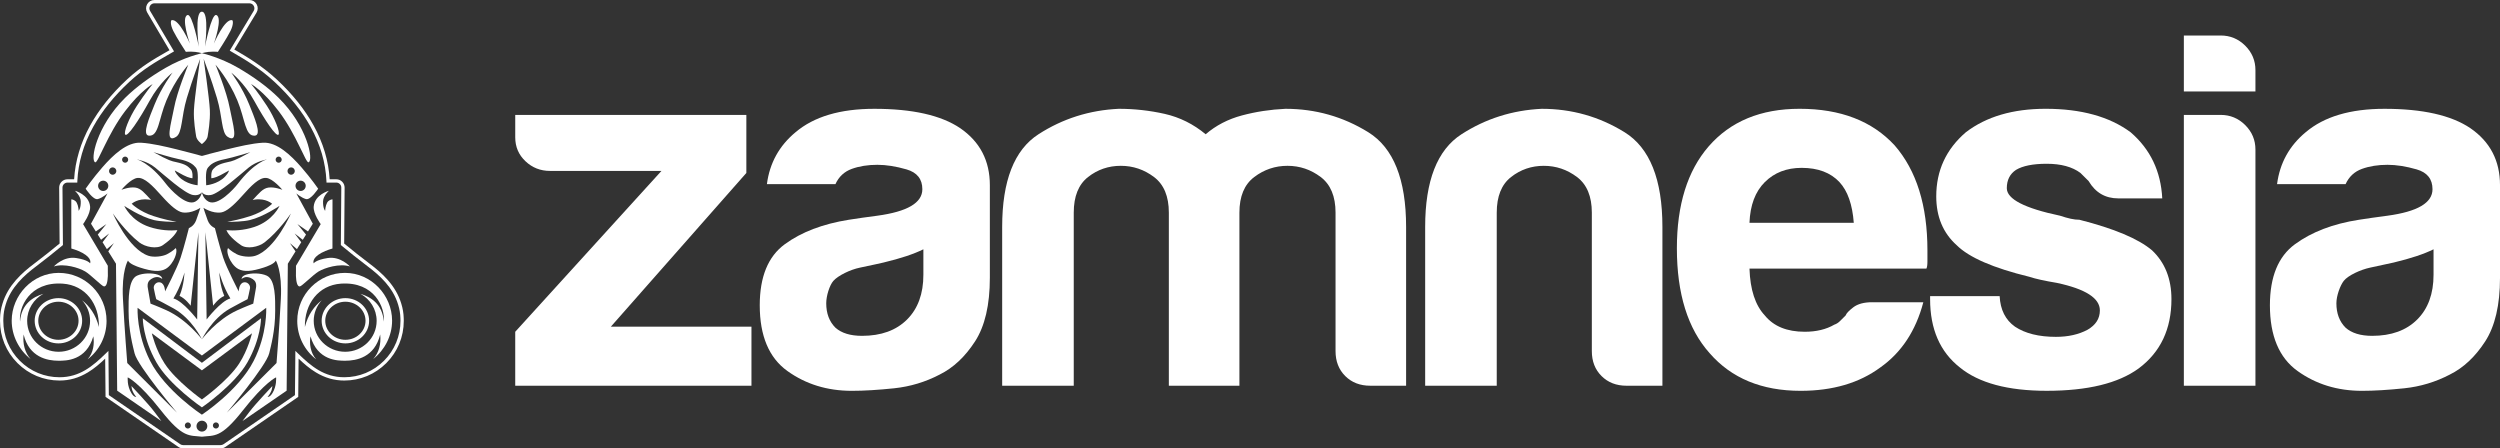 <?xml version="1.0" encoding="UTF-8"?>
<svg id="Layer_1" data-name="Layer 1" xmlns="http://www.w3.org/2000/svg" viewBox="0 0 289.579 51.94">
  <rect x="0" y="0" width="289.579" height="51.94" fill="#333333" stroke="none"/>
  <defs>
    <style>
      .cls-1 {
        fill: #fff;
        stroke-width: 0px;
      }
    </style>
  </defs>
  <path class="cls-1" d="M59.68,44.68v-6.25l16.939-18.633h-12.911c-1.107,0-2.054-.372-2.843-1.12-.79-.746-1.184-1.669-1.184-2.772v-2.594h26.77v6.722l-15.696,17.807h16.288v6.84h-27.362Z"/>
  <path class="cls-1" d="M106.955,28.877c-1.107.55-2.646,1.061-4.619,1.533,0,0-1.605.365-2.724.59-1.119.225-2.541.921-3.08,1.533-.442.502-.829,1.73-.829,2.594,0,1.179.355,2.123,1.067,2.831.71.63,1.736.943,3.079.943,2.21,0,3.948-.628,5.212-1.887,1.262-1.257,1.895-2.987,1.895-5.189v-2.948ZM108.851,43.383c-1.658.866-3.417,1.395-5.271,1.592-1.857.195-3.494.295-4.916.295-2.843,0-5.331-.767-7.463-2.299-2.132-1.533-3.198-4.069-3.198-7.607,0-3.302.967-5.661,2.902-7.076,1.934-1.415,4.403-2.349,7.403-2.83.46-.074,2.606-.393,3.317-.472,3.474-.472,5.212-1.492,5.212-3.067,0-1.179-.613-1.946-1.836-2.299-1.226-.353-2.351-.53-3.376-.53-1.107,0-2.093.158-2.961.472-.87.315-1.502.905-1.895,1.768h-7.937c.315-2.436,1.422-4.44,3.317-6.014,2.132-1.807,5.172-2.712,9.121-2.712,4.421,0,7.738.749,9.95,2.241,2.29,1.573,3.436,3.773,3.436,6.604v10.731c0,3.146-.574,5.602-1.718,7.37-1.146,1.769-2.508,3.048-4.087,3.833"/>
  <path class="cls-1" d="M143.562,44.68h-8.173v-20.048c0-1.887-.573-3.261-1.717-4.127-1.146-.864-2.429-1.298-3.85-1.298s-2.685.433-3.79,1.298c-1.107.866-1.658,2.24-1.658,4.127v20.048h-8.291v-18.397c0-5.345,1.401-8.922,4.205-10.731,2.802-1.808,5.902-2.79,9.299-2.949,1.815,0,3.592.198,5.33.59,1.736.395,3.317,1.179,4.738,2.359,1.185-1.021,2.586-1.749,4.205-2.182,1.618-.432,3.297-.687,5.034-.767,3.474,0,6.673.905,9.594,2.712,2.921,1.81,4.383,5.465,4.383,10.967v18.397h-4.146c-1.185,0-2.153-.372-2.902-1.12-.751-.747-1.125-1.71-1.125-2.889v-16.038c0-1.887-.574-3.261-1.718-4.127-1.146-.864-2.428-1.298-3.85-1.298s-2.706.433-3.849,1.298c-1.146.866-1.718,2.24-1.718,4.127v20.048Z"/>
  <path class="cls-1" d="M192.559,44.68h-4.146c-1.185,0-2.152-.372-2.902-1.12-.752-.747-1.126-1.71-1.126-2.889v-16.038c0-1.887-.573-3.261-1.717-4.127-1.146-.864-2.429-1.298-3.85-1.298s-2.685.433-3.79,1.298c-1.107.866-1.658,2.24-1.658,4.127v20.048h-8.291v-18.397c0-5.345,1.401-8.922,4.205-10.731,2.802-1.808,5.902-2.79,9.299-2.949,3.474,0,6.672.905,9.594,2.712,2.921,1.81,4.383,5.465,4.383,10.967v18.397Z"/>
  <path class="cls-1" d="M202.644,25.811h12.082c-.159-2.123-.71-3.695-1.658-4.717-1.027-1.1-2.487-1.651-4.383-1.651-1.737,0-3.159.551-4.264,1.651-1.106,1.102-1.698,2.674-1.777,4.717M216.859,35.01h5.923c-.87,3.302-2.528,5.819-4.974,7.547-2.449,1.81-5.529,2.712-9.239,2.712-4.502,0-8.016-1.454-10.543-4.364-2.528-2.83-3.79-6.878-3.79-12.147,0-5.03,1.223-8.963,3.672-11.793,2.526-2.908,6.041-4.364,10.543-4.364,4.738,0,8.41,1.415,11.015,4.246,2.527,2.909,3.791,6.958,3.791,12.147v1.297c0,.394-.041.668-.118.825h-20.493c.078,2.438.671,4.245,1.777,5.425,1.026,1.259,2.566,1.887,4.62,1.887,1.341,0,2.487-.275,3.434-.825.237-.078.453-.216.652-.413.196-.196.414-.413.652-.649.078-.236.374-.549.888-.944.513-.393,1.244-.59,2.191-.59"/>
  <path class="cls-1" d="M223.568,34.302h8.054c.078,1.573.67,2.753,1.777,3.537,1.184.787,2.763,1.179,4.738,1.179,1.422,0,2.645-.274,3.672-.825.948-.549,1.422-1.297,1.422-2.241,0-1.415-1.658-2.476-4.975-3.184-1.421-.236-2.487-.472-3.198-.708-4.187-1.021-6.989-2.241-8.41-3.656-1.58-1.415-2.369-3.302-2.369-5.661,0-2.987,1.144-5.463,3.435-7.43,2.369-1.807,5.449-2.712,9.239-2.712,4.106,0,7.383.905,9.832,2.712,2.289,1.967,3.513,4.522,3.672,7.666h-5.093c-1.501,0-2.647-.667-3.436-2.005-.317-.313-.633-.628-.948-.943-.948-.708-2.25-1.062-3.909-1.062-1.58,0-2.765.236-3.553.707-.711.472-1.067,1.179-1.067,2.123,0,1.259,2.053,2.32,6.159,3.184.474.158.889.276,1.244.353.355.079.69.118,1.007.118,4.027,1.022,6.829,2.202,8.41,3.538,1.499,1.415,2.25,3.302,2.25,5.66,0,3.461-1.264,6.133-3.79,8.019-2.369,1.73-5.923,2.595-10.661,2.595-4.501,0-7.859-.903-10.068-2.712-2.292-1.807-3.435-4.441-3.435-7.901v-.353Z"/>
  <path class="cls-1" d="M252.96,13.31h4.264c1.105,0,2.053.394,2.843,1.179.788.787,1.184,1.73,1.184,2.83v27.359h-8.292V13.31ZM252.96,4.112h4.264c1.105,0,2.053.394,2.843,1.179.788.787,1.184,1.73,1.184,2.831v2.476h-8.292v-6.487Z"/>
  <path class="cls-1" d="M281.88,28.877c-1.107.55-2.646,1.061-4.619,1.533,0,0-1.621.357-2.724.59-1.104.232-2.563.905-3.054,1.532-.415.529-.855,1.73-.855,2.595,0,1.179.355,2.123,1.067,2.831.71.63,1.736.943,3.079.943,2.21,0,3.948-.628,5.212-1.887,1.262-1.257,1.895-2.987,1.895-5.189v-2.948ZM283.775,43.383c-1.658.866-3.417,1.395-5.271,1.592-1.857.195-3.494.295-4.916.295-2.843,0-5.331-.767-7.463-2.299-2.132-1.533-3.198-4.069-3.198-7.607,0-3.302.967-5.661,2.902-7.076,1.934-1.415,4.4-2.365,7.403-2.83.432-.067,2.606-.393,3.317-.472,3.474-.472,5.211-1.492,5.211-3.067,0-1.179-.613-1.946-1.836-2.299-1.226-.353-2.351-.53-3.375-.53-1.107,0-2.094.158-2.962.472-.87.315-1.501.905-1.895,1.768h-7.937c.315-2.436,1.422-4.44,3.317-6.014,2.132-1.807,5.172-2.712,9.121-2.712,4.421,0,7.738.749,9.95,2.241,2.29,1.573,3.436,3.773,3.436,6.604v10.731c0,3.146-.574,5.602-1.718,7.37-1.146,1.769-2.508,3.048-4.087,3.833"/>
  <g>
    <path class="cls-1" d="M25.562,51.94h-4.351c-.196,0-.385-.059-.546-.17h0s-8.44-5.8-8.44-5.8l-.042-4.431c-.596.569-1.245,1.138-2.002,1.596-1.05.635-2.126.944-3.289.944-1.836,0-3.565-.717-4.867-2.019-1.306-1.306-2.025-3.044-2.025-4.895v-.028c0-.093.003-.188.007-.288.015-.557.108-1.115.277-1.659.632-2.149,2.292-3.61,3.668-4.642.824-.619,2.276-1.769,2.953-2.34l-.051-6.47c-.002-.259.097-.503.28-.687.182-.184.426-.285.685-.285h.767c.126-2.13.753-4.23,1.866-6.246,1.024-1.855,2.46-3.645,4.268-5.321,1.634-1.515,3.258-2.439,4.444-3.114.164-.094.322-.183.469-.269l-2.575-4.354c-.181-.301-.186-.664-.013-.971.173-.307.487-.49.84-.49h11.002c.353,0,.667.183.84.49.173.307.168.67-.014.973l-2.573,4.272c.079.046.16.094.244.143,1.166.68,2.928,1.708,4.668,3.321,1.808,1.676,3.244,3.466,4.268,5.321,1.113,2.016,1.74,4.117,1.866,6.246h.767c.259,0,.502.101.685.285.182.184.282.428.28.687l-.051,6.47c.677.571,2.128,1.721,2.953,2.34,1.376,1.032,3.036,2.493,3.668,4.643.168.544.261,1.102.276,1.659.004.1.007.194.007.285v.03c0,1.851-.719,3.589-2.025,4.895-1.302,1.302-3.03,2.019-4.867,2.019-1.163,0-2.239-.309-3.289-.944-.758-.458-1.406-1.027-2.002-1.596l-.042,4.431-8.44,5.8c-.162.111-.35.17-.546.17ZM20.881,51.455c.097.067.211.102.329.102h4.351c.118,0,.232-.035.329-.102l8.275-5.687.048-5.126.321.313c1.481,1.444,3.005,2.741,5.346,2.741,1.734,0,3.366-.677,4.596-1.907,1.233-1.233,1.912-2.876,1.912-4.624v-.03c-0-.086-.002-.175-.007-.27v-.004c-.014-.523-.102-1.047-.26-1.559l-.001-.003c-.6-2.042-2.202-3.448-3.531-4.446-.858-.644-2.392-1.861-3.04-2.412l-.068-.058.053-6.649c.001-.156-.059-.303-.169-.414-.11-.111-.257-.172-.413-.172h-1.132l-.008-.183c-.097-2.133-.712-4.239-1.828-6.261-1.004-1.819-2.415-3.577-4.193-5.225-1.709-1.584-3.449-2.599-4.6-3.271-.146-.085-.284-.166-.413-.242l-.166-.098,2.773-4.603c.11-.182.113-.401.008-.586-.104-.185-.294-.295-.506-.295h-11.002c-.212,0-.402.111-.506.295s-.102.404.008.586l2.772,4.686-.165.098c-.194.115-.411.238-.64.369-1.169.666-2.771,1.578-4.373,3.062-1.778,1.648-3.189,3.406-4.193,5.225-1.116,2.022-1.731,4.128-1.828,6.261l-.008.183h-1.132c-.156,0-.303.061-.413.172s-.17.258-.169.414l.053,6.649-.068.058c-.648.551-2.182,1.768-3.04,2.412-1.329.997-2.931,2.404-3.531,4.445l-.001.003c-.159.511-.246,1.036-.26,1.559v.004c-.004.095-.007.185-.007.273v.027c0,1.749.679,3.391,1.912,4.624,1.23,1.23,2.862,1.907,4.596,1.907,2.341,0,3.864-1.296,5.346-2.741l.321-.313.048,5.126,8.275,5.687Z"/>
    <g>
      <path class="cls-1" d="M34.734,33.177c.243-.031,1.554-1.368,2.165-1.73.729-.432,2.439-.965,3.633-.583,0,0-1.085-1.207-2.574-.977-1.396.215-1.619.616-1.619.616,0,0-.306-.561.896-1.216.589-.321,1.274-.501,1.274-.501l.005-5.695s-.235-.005-.477.2c-.23.195-.357.701-.376,1.128,0,0-.267-.271-.242-1.108.02-.633.683-1.217.683-1.217,0,0-1.646.437-1.766,1.83-.073.848.813,2.035.813,2.035l-2.865,4.827-.006,1.185c.028.645.145,1.247.455,1.208Z"/>
      <path class="cls-1" d="M6.806,31.608c-3.04,0-5.445,2.596-5.451,5.528-.004,1.763.856,3.404,2.188,4.453-.651-.73-.93-1.729-.808-2.845.641,2.647,2.74,3.041,4.048,3.041.867,0,3.209,0,4.027-2.828.138.84.024,1.877-.663,2.666,1.331-1.02,2.195-2.634,2.195-4.456,0-3.086-2.494-5.558-5.535-5.558ZM11.456,37.877c-.362-1.449-1.109-2.446-1.954-3.098.578.634.932,1.468.932,2.387,0,1.978-1.631,3.581-3.644,3.581s-3.644-1.603-3.644-3.581c0-1.349.76-2.523,1.881-3.134-1.177.348-2.568,1.181-2.705,3.221-.189-1.584,1.069-4.664,4.954-4.398,2.616.179,4.24,2.357,4.18,5.022Z"/>
      <path class="cls-1" d="M34.395,28.857l.498-.797-.764-1.019.941.736.378-.605-.995-1.216,1.222.852.559-.894-1.915-3.516s.586.515,1.123.662c.537.146,1.412-1.204,1.412-1.204,0,0-.813-1.181-1.934-2.47-1.234-1.419-2.854-2.956-4.468-2.856-1.308.08-2.808.444-4.09.755-1.645.4-2.976.782-2.976.782,0,0-1.331-.382-2.976-.782-1.282-.312-2.781-.675-4.089-.755-1.614-.1-3.235,1.437-4.468,2.856-1.121,1.289-1.934,2.47-1.934,2.47,0,0,.875,1.35,1.412,1.204.538-.147,1.123-.662,1.123-.662l-1.915,3.516.559.894,1.222-.852-.995,1.216.378.605.941-.736-.764,1.019.498.797.814-.696-.651.956.893,1.43.138,14.705,5.117,3.521c-.331-.427-.626-.828-.833-1.103-.656-.873-2.63-2.956-2.63-2.956,0,0,.031.342.12.561.185.452.437.691.437.691,0,0-.239.089-.555-.417-.538-.861-.434-1.841-.434-1.841,0,0,1.26.534,3.841,3.821,2.58,3.287,3.301,2.871,4.752,3.055,1.452-.184,2.172.232,4.752-3.055s3.841-3.821,3.841-3.821c0,0,.105.981-.433,1.841-.317.506-.555.417-.555.417,0,0,.252-.239.437-.691.09-.219.121-.561.121-.561,0,0-1.974,2.083-2.631,2.956-.206.275-.501.676-.833,1.103l5.116-3.521.138-14.705.893-1.43-.652-.956.814.696ZM34.82,20.927c.326,0,.592.267.592.597,0,.329-.265.597-.592.597-.327,0-.592-.268-.592-.597,0-.33.265-.597.592-.597ZM33.722,19.386c.233,0,.422.19.422.426,0,.235-.19.426-.422.426-.233,0-.422-.191-.422-.426,0-.236.189-.426.422-.426ZM32.278,18.138c.195,0,.353.159.353.355s-.158.356-.353.356c-.195,0-.353-.159-.353-.356s.158-.355.353-.355ZM24.111,19.386c.236-.282.64-.71,2.011-.968.763-.144,2.876-.792,2.876-.792-1.844,1.023-2.143,1.048-2.573,1.14-1.223.264-1.407.507-1.721.809-.315.302-.221,1.071-.221,1.071,0,0,.384-.006,1.049-.354.588-.308.985-.544.985-.544,0,0,.008.223-.439.697-.862.914-2.196,1.014-2.196,1.014-.077-1.471.023-1.826.229-2.072ZM20.65,18.418c1.371.258,1.775.687,2.011.968.206.246.307.601.229,2.072,0,0-1.335-.099-2.196-1.014-.447-.474-.439-.697-.439-.697,0,0,.396.236.985.544.664.348,1.049.354,1.049.354,0,0,.094-.768-.221-1.071-.314-.301-.498-.545-1.721-.809-.43-.093-.73-.118-2.574-1.141,0,0,2.114.649,2.876.793ZM17.955,19.4c.969.79,3.436,3.031,4.402,3.189.76.125,1.029-.326,1.03-.327,0,0,0-0,0-0,0,0,.268.452,1.029.327.966-.158,3.433-2.399,4.402-3.189.925-.754,2.105-.934,2.105-.934,0,0-1.471.325-3.371,2.817-.483.634-2.315,2.62-3.381,2.08-.669-.34-.784-1.096-.785-1.1-0.0.002-.116.76-.786,1.101-1.065.54-2.897-1.446-3.381-2.08-1.899-2.493-3.371-2.817-3.371-2.817,0,0,1.18.18,2.105.934ZM14.495,18.138c.195,0,.353.159.353.355s-.158.356-.353.356-.353-.159-.353-.356.158-.355.353-.355ZM11.953,22.122c-.326,0-.592-.268-.592-.597,0-.33.265-.597.592-.597.327,0,.592.267.592.597,0,.33-.265.597-.592.597ZM12.628,19.813c0-.236.19-.426.423-.426s.422.191.422.426-.189.426-.422.426-.423-.191-.423-.426ZM21.761,49.638c-.195,0-.353-.159-.353-.355,0-.197.158-.356.353-.356.195,0,.353.159.353.356,0,.196-.158.355-.353.355ZM17.396,41.815c-1.615-3.156-1.46-6.164-1.46-6.164l7.451,5.529,7.45-5.529s.155,3.009-1.46,6.164c-1.77,3.459-5.99,6.219-5.99,6.219,0,0-4.221-2.76-5.991-6.219ZM23.386,49.992c-.345,0-.626-.283-.626-.631,0-.349.281-.631.626-.631s.626.282.626.631c0,.348-.281.631-.626.631ZM25.011,49.638c-.195,0-.353-.159-.353-.355,0-.197.158-.356.353-.356s.353.159.353.356c0,.196-.158.355-.353.355ZM29.554,29.635c-.61.194-1.617.076-2.122-.184-.703-.363-1.014-.717-1.014-.717,0,0-.235.266.1,1.096.166.411.566,1.055,1.088,1.33.672.353,1.549.281,2.956-.173.356-.115,1.205-.414,1.389-.806,0,0,.749,1.173.581,4.42-.187,3.603-.501,7.448-.501,7.448l-5.759,5.751s4.574-5.423,4.913-6.881c.188-.805.691-2.585.691-4.902,0-1.333.058-3.607-.972-4.085-.701-.325-1.812-.321-2.413-.114-.541.186-.508.489-.508.489,0,0,.233-.172.461-.207.381-.058.825.175,1.025.395.262.288.211.701.182.842-.029.141-.316,1.833-.316,1.833,0,0-.865.323-1.858.775-2.401,1.095-4.088,3.352-4.091,3.355v0s0-0,0-0h0s0,0,0,0c-.003-.004-1.69-2.261-4.091-3.355-.994-.453-1.859-.775-1.859-.775,0,0-.287-1.692-.316-1.833-.029-.141-.08-.554.182-.842.2-.219.644-.453,1.025-.395.229.035.462.207.462.207,0,0,.032-.303-.508-.489-.601-.207-1.712-.212-2.413.114-1.031.478-.973,2.753-.973,4.085,0,2.318.504,4.097.692,4.902.339,1.458,4.913,6.881,4.913,6.881l-5.759-5.751s-.313-3.845-.5-7.448c-.169-3.247.581-4.421.581-4.421.185.393,1.033.692,1.389.807,1.407.455,2.284.526,2.956.173.522-.275.922-.918,1.089-1.33.335-.83.1-1.096.1-1.096,0,0-.311.354-1.014.717-.505.26-1.512.378-2.122.184-2.347-.746-4.168-4.953-4.142-4.908.019.032,1.452,2.111,3.056,3.35.7.541,2.03.803,2.731.319,1.236-.854,1.592-1.507,1.684-1.733-.827.071-1.97.039-3.226-.372-2.168-.71-2.931-2.447-2.931-2.447,0,0,1.881,1.276,3.459,1.65.727.172,1.901.205,2.608.207-.643-.128-1.519-.296-2.67-.67-1.668-.541-2.535-1.428-2.535-1.428,0,0,.71-.668,2.013-.484.069.01.151.03.243.058-.748-.804-1.178-1.368-1.851-1.454-.717-.092-1.594.265-1.594.265,0,0,1.096-1.327,1.889-1.382.792-.055,1.709.885,2.788,2.099,1.079,1.215,1.849,1.81,2.403,1.899,1.034.166,2.066-.537,2.066-.537,0,0-.303.969-.502,1.476-.267.681-.828.876-.828.876,0,0-.537,2.14-.959,3.421-.405,1.228-1.799,3.916-1.799,3.916,0,0-.012-.877-.533-1.037-.445-.137-.835.289-.778.667.057.379.283,1.266.283,1.266,0,0,1.269.651,2.054,1.096,2.091,1.184,3.236,3.545,3.238,3.55.002-.004,1.147-2.365,3.238-3.55.786-.445,2.054-1.096,2.054-1.096,0,0,.226-.887.283-1.266.056-.379-.333-.804-.778-.667-.521.16-.533,1.037-.533,1.037,0,0-1.394-2.688-1.799-3.916-.422-1.281-.959-3.421-.959-3.421,0,0-.561-.195-.828-.875-.2-.507-.502-1.477-.502-1.477,0,0,1.033.703,2.066.537.553-.089,1.324-.685,2.403-1.899,1.079-1.214,1.996-2.155,2.788-2.099.793.055,1.889,1.382,1.889,1.382,0,0-.878-.356-1.594-.265-.673.086-1.104.65-1.851,1.454.091-.028.173-.049.243-.058,1.303-.185,2.013.484,2.013.484,0,0-.867.887-2.535,1.428-1.152.374-2.028.542-2.67.67.707-.003,1.881-.035,2.608-.207,1.578-.374,3.459-1.65,3.459-1.65,0,0-.763,1.737-2.931,2.447-1.256.411-2.399.443-3.226.372.093.226.448.88,1.684,1.733.7.484,2.031.222,2.731-.319,1.604-1.238,3.037-3.317,3.056-3.35.026-.045-1.795,4.162-4.142,4.908ZM22.086,35.41l.899-8.519-.147,10.115s-1.63-2.138-2.752-2.437c.888-1.44,1.282-3.001,1.282-3.001,0,0-.033,1.426-.575,2.711.695.293,1.291,1.132,1.291,1.132ZM25.402,31.567s.395,1.561,1.283,3.001c-1.122.299-2.752,2.437-2.752,2.437l-.146-10.115.899,8.519s.596-.839,1.291-1.132c-.541-1.285-.575-2.711-.575-2.711Z"/>
      <path class="cls-1" d="M23.386,18.059s-.044-.013-.114-.035c.072.027.114.043.114.043,0,0,.042-.016.114-.043-.07.022-.114.035-.114.035Z"/>
      <path class="cls-1" d="M28.66,41.97c1.593-2.809,1.574-5.102,1.574-5.102l-6.847,5.157-6.847-5.157s-.02,2.294,1.574,5.102c1.497,2.639,5.274,5.216,5.274,5.216,0,0,3.776-2.577,5.273-5.216ZM19.077,42.121c-1.052-1.619-1.492-3.515-1.492-3.515l5.801,4.292,5.801-4.292s-.44,1.896-1.492,3.515c-1.306,2.009-4.309,4.149-4.309,4.149,0,0-3.003-2.14-4.309-4.149Z"/>
      <path class="cls-1" d="M9.624,25.958s.887-1.187.812-2.035c-.12-1.393-1.766-1.83-1.766-1.83,0,0,.664.584.683,1.217.026.838-.241,1.108-.241,1.108-.02-.426-.146-.933-.377-1.128-.241-.204-.477-.2-.477-.2l.005,5.695s.685.181,1.273.501c1.203.655.897,1.216.897,1.216,0,0-.223-.401-1.619-.616-1.489-.23-2.575.977-2.575.977,1.194-.382,2.905.151,3.634.583.611.362,1.922,1.699,2.165,1.73.311.039.427-.564.455-1.208l-.006-1.184-2.865-4.827Z"/>
      <path class="cls-1" d="M11.028,18.799c.324.12,1.405-3.219,3.466-5.93,1.81-2.38,3.191-3.137,3.191-3.138,0,0-.809.955-1.836,2.536-.914,1.405-1.576,3.111-1.331,3.335.268.244,1.54-1.614,2.802-3.914,1.187-2.163,2.664-3.279,2.664-3.279,0,0-1.306,1.755-2.073,3.682-.583,1.464-1.513,3.56-.659,3.623,1.144.084,1.104-1.871,2.027-4.085,1.014-2.434,2.532-4.14,2.532-4.14,0,0-1.299,3.103-1.652,5.028-.334,1.82-1.106,4.163.236,3.336.738-.455.59-2.307,1.243-4.489.675-2.258,1.545-4.551,1.545-4.551,0,0-.662,4.605-.72,5.923-.058,1.318.197,2.626.255,3.051.064.469.667.899.667.899,0,0,.603-.429.667-.899.058-.425.313-1.733.255-3.051-.058-1.318-.72-5.923-.72-5.923,0,0,.87,2.293,1.545,4.551.653,2.182.505,4.033,1.243,4.489,1.342.827.57-1.515.236-3.336-.353-1.925-1.652-5.028-1.652-5.028,0,0,1.518,1.706,2.532,4.14.923,2.214.883,4.169,2.027,4.085.854-.063-.075-2.159-.659-3.623-.767-1.927-2.073-3.682-2.073-3.682,0,0,1.476,1.116,2.663,3.279,1.262,2.3,2.535,4.158,2.802,3.914.245-.224-.416-1.929-1.331-3.335-1.028-1.581-1.836-2.536-1.836-2.536.001.001,1.382.758,3.191,3.138,2.062,2.711,3.143,6.051,3.467,5.93.609-.226-.138-4.178-3.467-7.465-1.282-1.266-2.889-2.429-4.664-3.463-2.175-1.266-4.227-1.705-4.227-1.705,0,0,.516-.18,1.293-.186.289-.002.562.025.562.025,0,0,1.078-1.644,1.461-2.428.383-.784.28-1.212.195-1.236-.865-.232-2.123,2.708-2.123,2.708,0,0,1.073-3.024.282-3.307-.568-.203-1.312,3.663-1.312,3.663,0,0,.532-4.048-.359-4.048-.89,0-.359,4.048-.359,4.048,0,0-.744-3.867-1.311-3.663-.79.283.282,3.307.282,3.307,0,0-1.258-2.94-2.123-2.708-.085.023-.188.451.196,1.236.383.784,1.46,2.428,1.46,2.428,0,0,.273-.027.562-.025.777.005,1.293.186,1.293.186,0,0-2.053.439-4.228,1.705-1.774,1.034-3.381,2.197-4.664,3.463-3.329,3.287-4.075,7.239-3.466,7.465Z"/>
      <path class="cls-1" d="M39.966,31.608c-3.04,0-5.535,2.472-5.535,5.558,0,1.823.864,3.436,2.194,4.456-.686-.788-.8-1.826-.662-2.666.817,2.828,3.159,2.828,4.026,2.828,1.308,0,3.407-.394,4.048-3.041.122,1.116-.156,2.115-.808,2.845,1.332-1.048,2.192-2.689,2.188-4.452-.006-2.932-2.411-5.528-5.452-5.528ZM44.451,37.253c-.137-2.04-1.528-2.873-2.705-3.221,1.121.611,1.881,1.785,1.881,3.134,0,1.978-1.632,3.581-3.644,3.581s-3.644-1.603-3.644-3.581c0-.918.354-1.753.933-2.387-.845.651-1.593,1.649-1.955,3.098-.059-2.665,1.565-4.843,4.18-5.022,3.884-.265,5.143,2.814,4.954,4.398Z"/>
      <path class="cls-1" d="M6.766,34.949c1.286,0,2.333.989,2.333,2.206s-1.046,2.205-2.333,2.205-2.333-.989-2.333-2.205,1.047-2.206,2.333-2.206M6.766,34.533c-1.518,0-2.749,1.174-2.749,2.622s1.231,2.621,2.749,2.621,2.749-1.173,2.749-2.621-1.231-2.622-2.749-2.622h0Z"/>
      <path class="cls-1" d="M40.007,34.949c1.286,0,2.333.989,2.333,2.206s-1.047,2.205-2.333,2.205-2.333-.989-2.333-2.205,1.046-2.206,2.333-2.206M40.007,34.533c-1.518,0-2.749,1.174-2.749,2.622s1.231,2.621,2.749,2.621,2.749-1.173,2.749-2.621-1.231-2.622-2.749-2.622h0Z"/>
    </g>
  </g>
</svg>